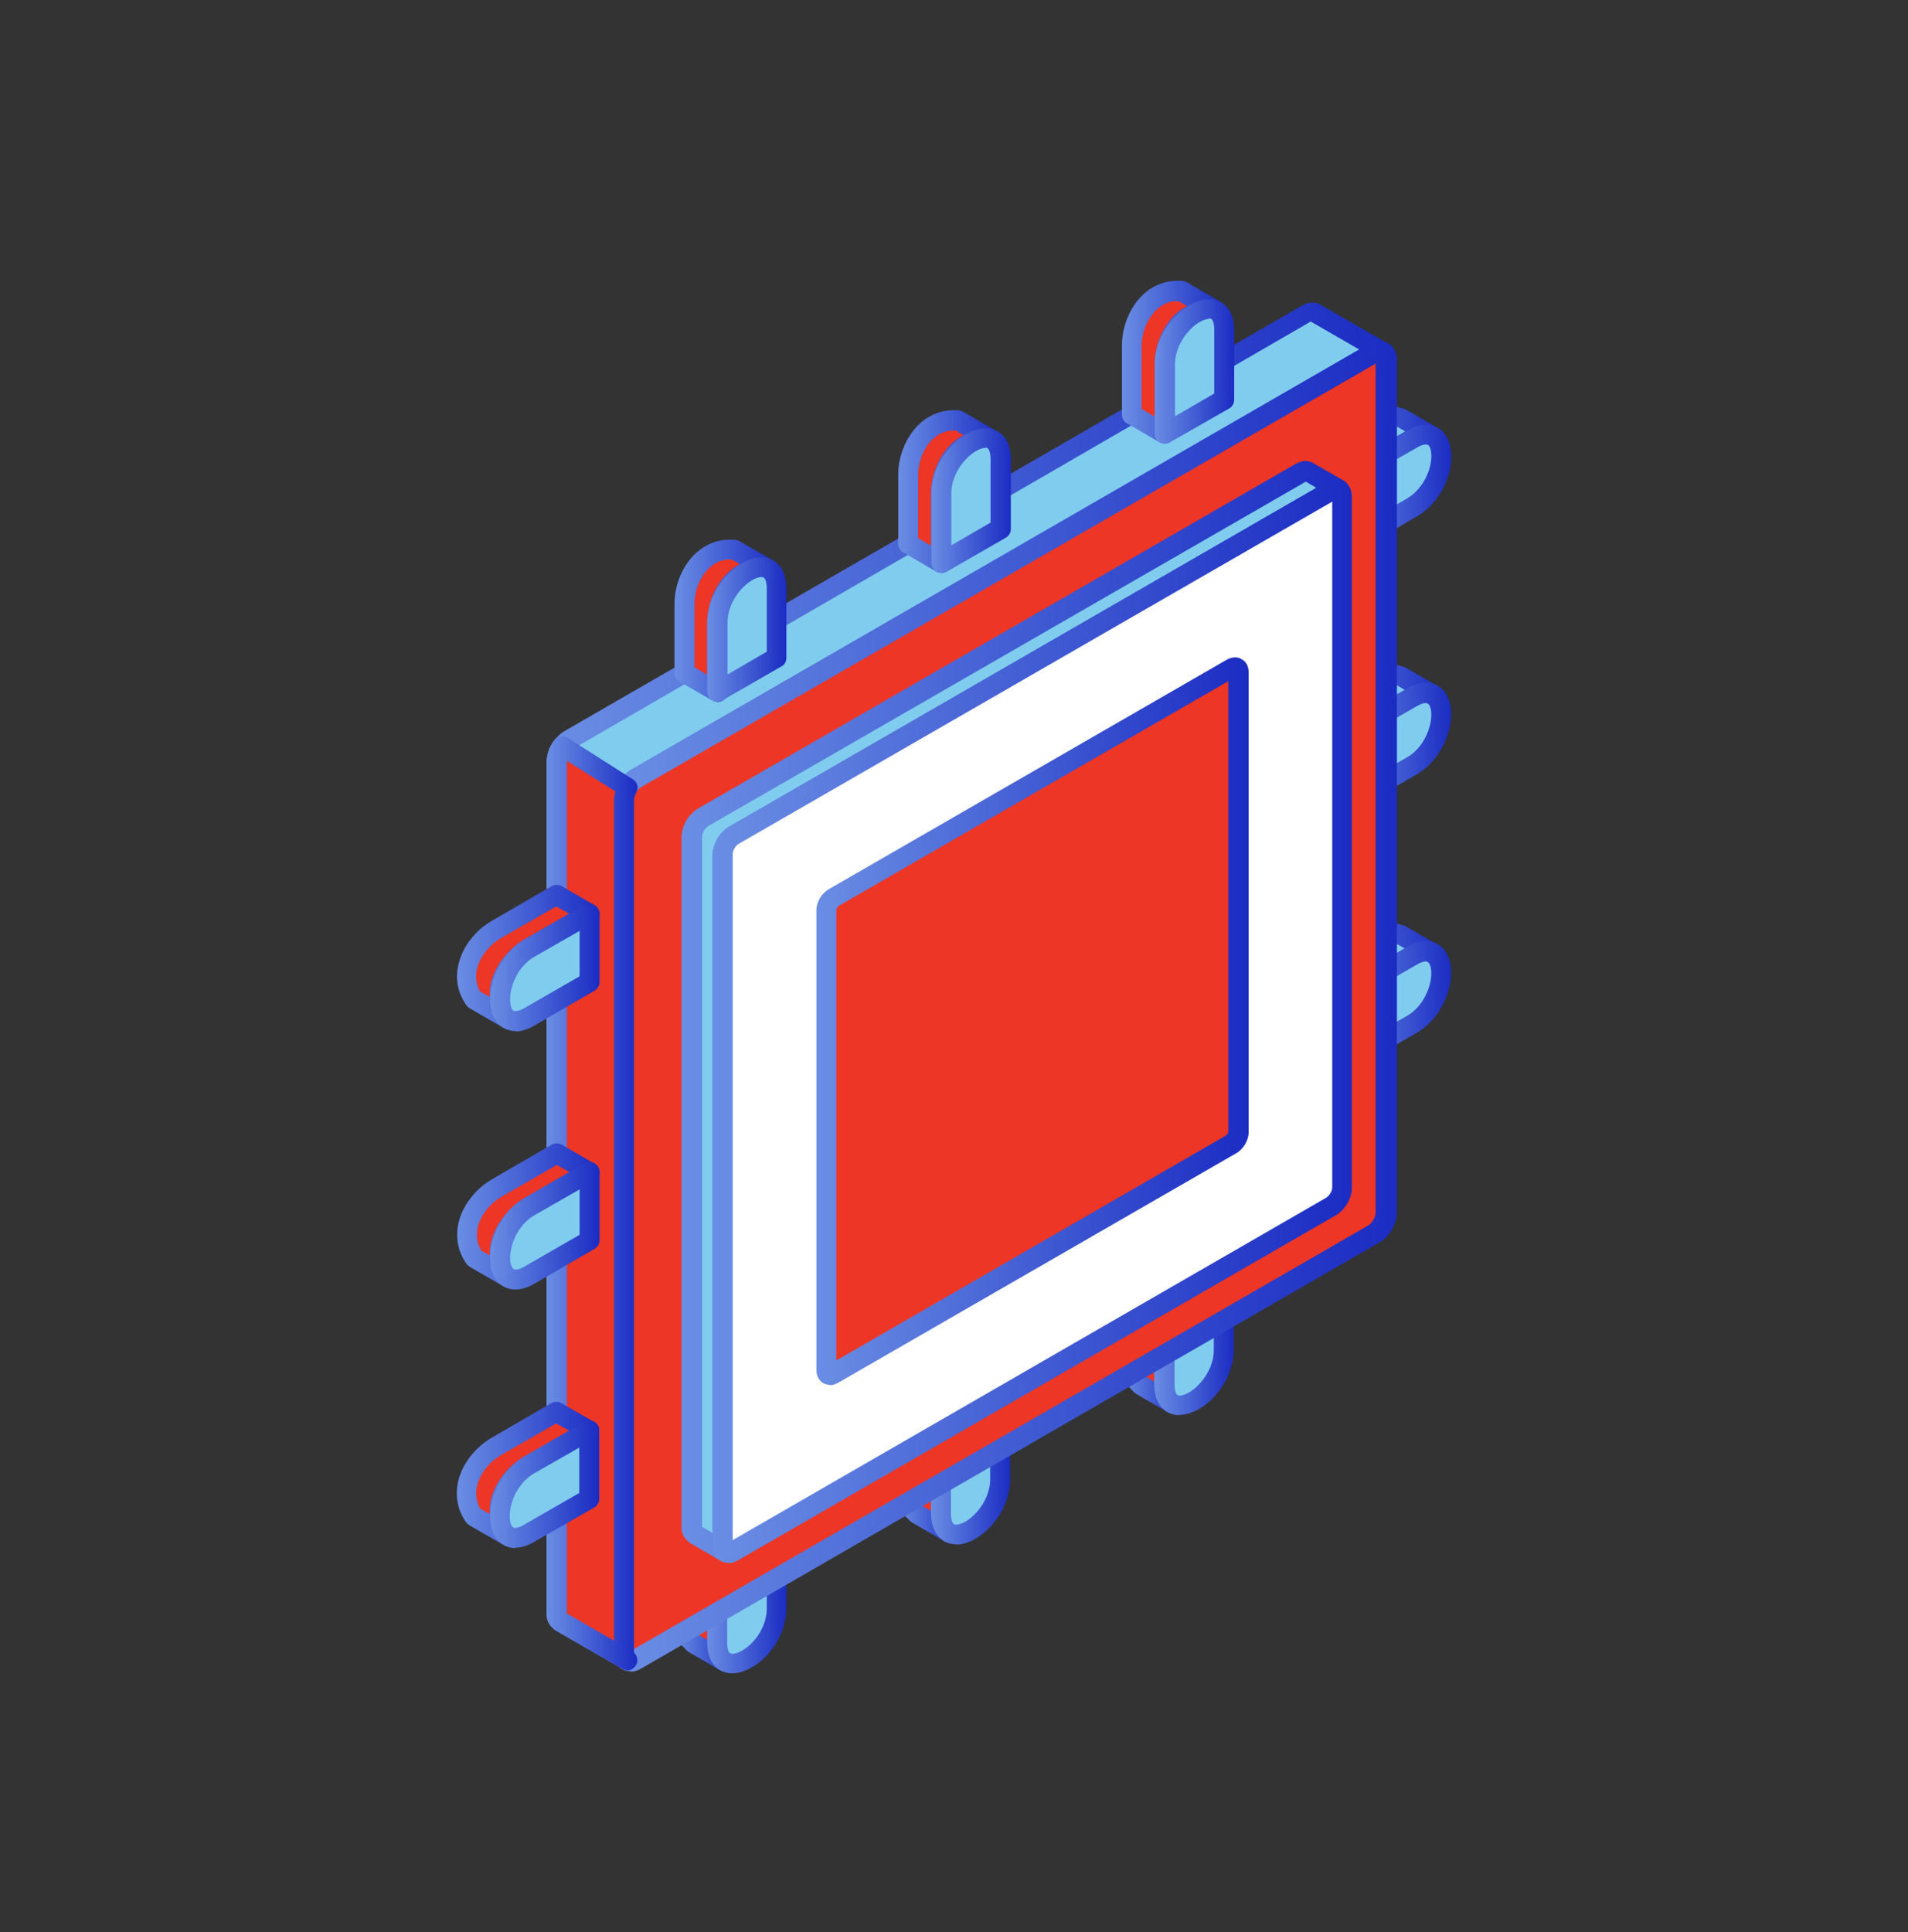 <?xml version="1.0" encoding="UTF-8"?>
<svg xmlns="http://www.w3.org/2000/svg" width="80" height="81" viewBox="0 0 80 81" fill="none">
  <rect x="0" y="0" width="80" height="81" fill="#333333" stroke="none"/>
  <g id="High Tech/Biotech Icon">
    <path id="Vector" fill-rule="evenodd" clip-rule="evenodd" d="M49.223 58.864L47.838 58.071L47.564 57.782L47.448 57.219V54.319L48.834 55.113V58.013L48.934 58.576L49.223 58.864Z" fill="#ED3625"></path>
    <path id="Vector_2" fill-rule="evenodd" clip-rule="evenodd" d="M48.094 57.739L48.411 57.926V55.358L47.863 55.055V57.234L47.935 57.58L48.094 57.739ZM49.219 59.283C49.219 59.283 49.075 59.268 49.003 59.225L47.632 58.431C47.632 58.431 47.574 58.388 47.545 58.359L47.271 58.071C47.271 58.071 47.17 57.941 47.156 57.854L47.055 57.291V54.304C47.055 54.16 47.127 54.016 47.257 53.944C47.387 53.871 47.545 53.871 47.675 53.944L49.046 54.737C49.176 54.809 49.263 54.954 49.263 55.098V57.998L49.335 58.345L49.522 58.547C49.666 58.691 49.681 58.936 49.551 59.095C49.465 59.196 49.349 59.254 49.219 59.254V59.283Z" fill="url(#paint0_linear_556_7554)"></path>
    <path id="Vector_3" fill-rule="evenodd" clip-rule="evenodd" d="M48.834 55.113L47.448 54.319L49.93 52.89L51.316 53.684L48.834 55.113Z" fill="#80CCEE"></path>
    <path id="Vector_4" fill-rule="evenodd" clip-rule="evenodd" d="M48.283 54.319L48.817 54.636L50.462 53.684L49.914 53.366L48.269 54.319H48.283ZM48.831 55.531C48.831 55.531 48.687 55.517 48.629 55.473L47.258 54.679C47.129 54.607 47.042 54.463 47.042 54.319C47.042 54.175 47.114 54.03 47.258 53.958L49.74 52.529C49.87 52.457 50.029 52.457 50.159 52.529L51.53 53.323C51.66 53.395 51.746 53.54 51.746 53.684C51.746 53.828 51.674 53.972 51.53 54.045L49.048 55.473C49.048 55.473 48.918 55.531 48.831 55.531Z" fill="url(#paint1_linear_556_7554)"></path>
    <path id="Vector_5" fill-rule="evenodd" clip-rule="evenodd" d="M39.842 64.276L38.457 63.483L38.183 63.194L38.067 62.631V59.731L39.453 60.524V63.439L39.554 63.988L39.842 64.276Z" fill="#ED3625"></path>
    <path id="Vector_6" fill-rule="evenodd" clip-rule="evenodd" d="M38.716 63.15L39.033 63.338V60.77L38.485 60.452V62.631L38.557 62.992L38.716 63.15ZM39.841 64.695C39.841 64.695 39.697 64.68 39.639 64.637L38.268 63.843C38.268 63.843 38.211 63.8 38.182 63.785L37.893 63.497C37.893 63.497 37.792 63.367 37.778 63.28L37.677 62.718V59.73C37.677 59.586 37.749 59.442 37.879 59.37C38.009 59.298 38.167 59.298 38.297 59.37L39.668 60.163C39.798 60.236 39.885 60.38 39.885 60.524V63.425L39.957 63.771L40.159 63.973C40.303 64.117 40.318 64.363 40.188 64.521C40.101 64.622 39.971 64.68 39.856 64.68L39.841 64.695Z" fill="url(#paint2_linear_556_7554)"></path>
    <path id="Vector_7" fill-rule="evenodd" clip-rule="evenodd" d="M39.453 60.524L38.067 59.73L40.564 58.301L41.935 59.095L39.453 60.524Z" fill="#80CCEE"></path>
    <path id="Vector_8" fill-rule="evenodd" clip-rule="evenodd" d="M38.902 59.73L39.436 60.047L41.081 59.095L40.547 58.792L38.902 59.744V59.73ZM39.45 60.942C39.45 60.942 39.306 60.928 39.248 60.884L37.878 60.091C37.748 60.019 37.661 59.874 37.661 59.73C37.661 59.586 37.733 59.441 37.878 59.369L40.359 57.941C40.489 57.868 40.648 57.868 40.778 57.941L42.149 58.734C42.279 58.806 42.351 58.951 42.351 59.095C42.351 59.239 42.279 59.384 42.149 59.456L39.667 60.884C39.667 60.884 39.537 60.942 39.45 60.942Z" fill="url(#paint3_linear_556_7554)"></path>
    <path id="Vector_9" fill-rule="evenodd" clip-rule="evenodd" d="M30.462 69.687L29.077 68.894L28.788 68.605L28.688 68.042V65.142L30.073 65.936V68.836L30.174 69.399L30.462 69.687Z" fill="#ED3625"></path>
    <path id="Vector_10" fill-rule="evenodd" clip-rule="evenodd" d="M29.336 68.562L29.653 68.749V66.181L29.105 65.863V68.042L29.177 68.403L29.336 68.562ZM30.461 70.106C30.461 70.106 30.317 70.091 30.245 70.048L28.874 69.254C28.874 69.254 28.816 69.211 28.788 69.182L28.513 68.908C28.513 68.908 28.412 68.778 28.398 68.692L28.297 68.129V65.142C28.297 64.997 28.369 64.853 28.499 64.781C28.629 64.709 28.788 64.709 28.917 64.781L30.288 65.575C30.418 65.647 30.505 65.791 30.505 65.935V68.85L30.577 69.211L30.764 69.398C30.909 69.543 30.923 69.788 30.793 69.947C30.707 70.048 30.591 70.12 30.461 70.12V70.106Z" fill="url(#paint4_linear_556_7554)"></path>
    <path id="Vector_11" fill-rule="evenodd" clip-rule="evenodd" d="M30.073 65.935L28.688 65.141L31.169 63.713L32.555 64.506L30.073 65.935Z" fill="#80CCEE"></path>
    <path id="Vector_12" fill-rule="evenodd" clip-rule="evenodd" d="M29.524 65.141L30.058 65.459L31.703 64.507L31.169 64.189L29.524 65.141ZM30.072 66.354C30 66.354 29.928 66.339 29.87 66.296L28.485 65.502C28.355 65.43 28.269 65.286 28.269 65.141C28.269 64.997 28.355 64.853 28.485 64.781L30.967 63.352C31.097 63.28 31.256 63.28 31.385 63.352L32.756 64.146C32.886 64.218 32.973 64.362 32.973 64.507C32.973 64.651 32.901 64.795 32.756 64.867L30.274 66.296C30.274 66.296 30.145 66.354 30.058 66.354H30.072Z" fill="url(#paint5_linear_556_7554)"></path>
    <path id="Vector_13" fill-rule="evenodd" clip-rule="evenodd" d="M32.555 64.507V67.422C32.555 69.312 30.059 70.755 30.073 68.85V65.936L32.555 64.507Z" fill="#80CCEE"></path>
    <path id="Vector_14" fill-rule="evenodd" clip-rule="evenodd" d="M30.49 66.18V68.85C30.49 69.124 30.548 69.268 30.62 69.311C30.692 69.355 30.88 69.326 31.111 69.196C31.63 68.907 32.15 68.2 32.15 67.421V65.242L30.505 66.195L30.49 66.18ZM30.707 70.148C30.519 70.148 30.346 70.105 30.187 70.019C29.942 69.874 29.653 69.557 29.653 68.835V65.92C29.653 65.776 29.726 65.632 29.87 65.56L32.352 64.131C32.482 64.059 32.64 64.059 32.77 64.131C32.9 64.203 32.972 64.347 32.972 64.492V67.407C32.972 68.547 32.222 69.513 31.515 69.903C31.241 70.062 30.952 70.148 30.707 70.148Z" fill="url(#paint6_linear_556_7554)"></path>
    <path id="Vector_15" fill-rule="evenodd" clip-rule="evenodd" d="M41.932 59.096V62.01C41.932 63.901 39.45 65.344 39.45 63.439V60.538L41.932 59.11V59.096Z" fill="#80CCEE"></path>
    <path id="Vector_16" fill-rule="evenodd" clip-rule="evenodd" d="M39.871 60.77V63.439C39.871 63.915 40.03 63.915 40.088 63.915C40.578 63.915 41.516 63.05 41.516 62.011V59.832L39.871 60.784V60.77ZM40.088 64.738C39.77 64.738 39.496 64.608 39.308 64.363C39.135 64.132 39.034 63.814 39.034 63.425V60.524C39.034 60.38 39.121 60.236 39.251 60.164L41.733 58.735C41.862 58.663 42.021 58.663 42.151 58.735C42.281 58.807 42.353 58.952 42.353 59.096V62.011C42.353 63.468 41.083 64.752 40.088 64.752V64.738Z" fill="url(#paint7_linear_556_7554)"></path>
    <path id="Vector_17" fill-rule="evenodd" clip-rule="evenodd" d="M51.313 53.684V56.585C51.313 58.475 48.831 59.918 48.831 58.013V55.113L51.313 53.684Z" fill="#80CCEE"></path>
    <path id="Vector_18" fill-rule="evenodd" clip-rule="evenodd" d="M49.247 55.358V58.027C49.247 58.504 49.406 58.504 49.463 58.504C49.94 58.504 50.892 57.638 50.892 56.599V54.42L49.247 55.372V55.358ZM49.463 59.326C48.944 59.326 48.395 58.98 48.395 58.013V55.098C48.395 54.954 48.482 54.809 48.612 54.737L51.094 53.309C51.224 53.237 51.383 53.237 51.512 53.309C51.642 53.381 51.729 53.525 51.729 53.669V56.57C51.729 58.027 50.459 59.312 49.463 59.312V59.326Z" fill="url(#paint8_linear_556_7554)"></path>
    <path id="Vector_19" fill-rule="evenodd" clip-rule="evenodd" d="M56.68 19.846L55.31 19.052L57.835 17.609L58.369 17.421L58.758 17.522L60.129 18.316L59.74 18.215L59.206 18.403L56.68 19.846Z" fill="#80CCEE"></path>
    <path id="Vector_20" fill-rule="evenodd" clip-rule="evenodd" d="M56.146 19.052L56.694 19.37L58.917 18.085L58.599 17.898L58.397 17.84L57.979 17.985L56.16 19.038L56.146 19.052ZM56.68 20.279C56.68 20.279 56.536 20.265 56.478 20.221L55.107 19.427C54.977 19.355 54.891 19.211 54.891 19.067C54.891 18.922 54.963 18.778 55.107 18.706L57.618 17.249L58.224 17.032C58.296 17.003 58.383 17.003 58.469 17.032L58.859 17.133C58.859 17.133 58.931 17.162 58.96 17.176L60.331 17.97C60.518 18.071 60.59 18.302 60.504 18.49C60.432 18.677 60.215 18.793 60.013 18.735L59.754 18.663L59.335 18.807L56.896 20.221C56.896 20.221 56.767 20.279 56.68 20.279Z" fill="url(#paint9_linear_556_7554)"></path>
    <path id="Vector_21" fill-rule="evenodd" clip-rule="evenodd" d="M56.68 22.718L55.31 21.924V19.052L56.68 19.846V22.718Z" fill="#80CCEE"></path>
    <path id="Vector_22" fill-rule="evenodd" clip-rule="evenodd" d="M55.728 21.693L56.276 22.01V20.105L55.728 19.802V21.707V21.693ZM56.68 23.15C56.68 23.15 56.536 23.136 56.478 23.092L55.107 22.299C54.977 22.227 54.891 22.082 54.891 21.938V19.067C54.891 18.922 54.977 18.778 55.107 18.706C55.237 18.634 55.396 18.634 55.526 18.706L56.896 19.499C57.026 19.572 57.113 19.716 57.113 19.86V22.732C57.113 22.876 57.041 23.02 56.896 23.092C56.839 23.136 56.767 23.15 56.68 23.15Z" fill="url(#paint10_linear_556_7554)"></path>
    <path id="Vector_23" fill-rule="evenodd" clip-rule="evenodd" d="M56.68 30.682L55.31 29.889L57.82 28.446L58.369 28.244L58.744 28.359L60.129 29.153L59.74 29.052L59.206 29.239L56.68 30.682Z" fill="#80CCEE"></path>
    <path id="Vector_24" fill-rule="evenodd" clip-rule="evenodd" d="M56.146 29.889L56.68 30.206L58.902 28.922L58.585 28.735L58.368 28.677L57.95 28.821L56.132 29.875L56.146 29.889ZM56.68 31.101C56.68 31.101 56.536 31.087 56.478 31.043L55.107 30.25C54.977 30.178 54.891 30.033 54.891 29.889C54.891 29.745 54.963 29.6 55.107 29.528L57.618 28.071L58.224 27.854C58.311 27.826 58.397 27.826 58.469 27.854L58.859 27.955C58.859 27.955 58.931 27.984 58.96 27.999L60.331 28.792C60.518 28.893 60.59 29.124 60.504 29.312C60.417 29.499 60.201 29.615 60.013 29.557L59.754 29.485L59.335 29.629L56.896 31.043C56.896 31.043 56.767 31.101 56.68 31.101Z" fill="url(#paint11_linear_556_7554)"></path>
    <path id="Vector_25" fill-rule="evenodd" clip-rule="evenodd" d="M56.68 33.554L55.31 32.761V29.889L56.68 30.683V33.554Z" fill="#80CCEE"></path>
    <path id="Vector_26" fill-rule="evenodd" clip-rule="evenodd" d="M55.728 32.515L56.276 32.818V30.913L55.728 30.596V32.501V32.515ZM56.68 33.973C56.68 33.973 56.536 33.944 56.464 33.915L55.093 33.121C54.963 33.049 54.891 32.905 54.891 32.761V29.889C54.891 29.745 54.963 29.6 55.107 29.528C55.237 29.456 55.396 29.456 55.526 29.528L56.896 30.322C57.026 30.394 57.113 30.538 57.113 30.683V33.554C57.113 33.699 57.026 33.843 56.896 33.915C56.839 33.944 56.767 33.973 56.68 33.973Z" fill="url(#paint12_linear_556_7554)"></path>
    <path id="Vector_27" fill-rule="evenodd" clip-rule="evenodd" d="M56.682 41.52L55.297 40.726L57.822 39.269L58.356 39.081L58.746 39.182L60.117 39.99L59.741 39.889L59.207 40.077L56.682 41.52Z" fill="#80CCEE"></path>
    <path id="Vector_28" fill-rule="evenodd" clip-rule="evenodd" d="M56.133 40.726L56.682 41.043L58.904 39.759L58.587 39.586L58.384 39.528L57.966 39.673L56.148 40.726H56.133ZM56.682 41.938C56.682 41.938 56.537 41.924 56.48 41.88L55.094 41.087C54.965 41.014 54.878 40.87 54.878 40.726C54.878 40.582 54.965 40.437 55.094 40.365L57.605 38.908L58.211 38.691C58.298 38.663 58.384 38.663 58.457 38.691L58.846 38.792C58.846 38.792 58.918 38.821 58.947 38.836L60.318 39.629C60.506 39.73 60.578 39.961 60.491 40.149C60.419 40.336 60.203 40.452 60.001 40.394L59.741 40.322L59.322 40.466L56.884 41.88C56.884 41.88 56.754 41.938 56.667 41.938H56.682Z" fill="url(#paint13_linear_556_7554)"></path>
    <path id="Vector_29" fill-rule="evenodd" clip-rule="evenodd" d="M56.682 44.392L55.297 43.598V40.726L56.682 41.52V44.392Z" fill="#80CCEE"></path>
    <path id="Vector_30" fill-rule="evenodd" clip-rule="evenodd" d="M55.729 43.352L56.263 43.655V41.751L55.729 41.433V43.338V43.352ZM56.682 44.81C56.609 44.81 56.537 44.781 56.465 44.752L55.094 43.959C54.965 43.886 54.878 43.742 54.878 43.598V40.726C54.878 40.582 54.965 40.438 55.094 40.365C55.224 40.293 55.383 40.293 55.513 40.365L56.884 41.159C57.014 41.231 57.1 41.376 57.1 41.52V44.391C57.1 44.536 57.014 44.68 56.884 44.752C56.812 44.781 56.739 44.81 56.667 44.81H56.682Z" fill="url(#paint14_linear_556_7554)"></path>
    <path id="Vector_31" fill-rule="evenodd" clip-rule="evenodd" d="M56.68 41.519L59.205 40.076C60.85 39.124 60.836 41.996 59.205 42.948L56.694 44.405V41.534L56.68 41.519Z" fill="#80CCEE"></path>
    <path id="Vector_32" fill-rule="evenodd" clip-rule="evenodd" d="M57.1 41.765V43.67L58.99 42.587C59.899 42.068 60.173 40.812 59.928 40.394C59.899 40.351 59.827 40.192 59.408 40.437L57.1 41.765ZM56.681 44.809C56.609 44.809 56.537 44.781 56.465 44.752C56.335 44.68 56.263 44.535 56.263 44.391V41.52C56.263 41.375 56.335 41.231 56.479 41.159L58.99 39.701C59.827 39.211 60.404 39.514 60.649 39.961C61.154 40.827 60.649 42.573 59.408 43.294L56.898 44.752C56.898 44.752 56.753 44.809 56.681 44.809Z" fill="url(#paint15_linear_556_7554)"></path>
    <path id="Vector_33" fill-rule="evenodd" clip-rule="evenodd" d="M56.68 30.683L59.191 29.225C60.836 28.273 60.836 31.145 59.191 32.097L56.68 33.554V30.683Z" fill="#80CCEE"></path>
    <path id="Vector_34" fill-rule="evenodd" clip-rule="evenodd" d="M57.1 30.928V32.833L58.99 31.751C59.899 31.231 60.173 29.976 59.928 29.557C59.899 29.514 59.812 29.37 59.408 29.601L57.1 30.928ZM56.681 33.973C56.681 33.973 56.537 33.944 56.465 33.915C56.335 33.843 56.263 33.699 56.263 33.554V30.683C56.263 30.524 56.335 30.394 56.479 30.322L58.99 28.865C59.827 28.374 60.39 28.677 60.649 29.124C61.154 29.99 60.649 31.736 59.408 32.458L56.898 33.915C56.898 33.915 56.768 33.973 56.681 33.973Z" fill="url(#paint16_linear_556_7554)"></path>
    <path id="Vector_35" fill-rule="evenodd" clip-rule="evenodd" d="M56.68 19.846L59.205 18.403C60.85 17.45 60.85 20.322 59.205 21.274L56.694 22.732V19.86L56.68 19.846Z" fill="#80CCEE"></path>
    <path id="Vector_36" fill-rule="evenodd" clip-rule="evenodd" d="M57.1 20.091V21.996L58.99 20.899C59.654 20.51 60.014 19.716 60.014 19.124C60.014 18.85 59.942 18.677 59.87 18.648C59.812 18.619 59.654 18.619 59.408 18.764L57.1 20.091ZM56.681 23.15C56.681 23.15 56.537 23.136 56.479 23.093C56.349 23.02 56.263 22.876 56.263 22.732V19.86C56.263 19.716 56.335 19.572 56.479 19.5L58.99 18.056C59.611 17.696 60.029 17.797 60.289 17.941C60.649 18.143 60.851 18.59 60.851 19.139C60.851 19.947 60.404 21.072 59.408 21.65L56.898 23.107C56.898 23.107 56.768 23.165 56.681 23.165V23.15Z" fill="url(#paint17_linear_556_7554)"></path>
    <path id="Vector_37" fill-rule="evenodd" clip-rule="evenodd" d="M57.98 14.752L55.166 13.122C55.007 13.064 54.949 13.093 54.805 13.15L23.838 31.015C23.708 31.101 23.651 31.159 23.549 31.274C23.405 31.491 23.347 31.621 23.333 31.881V67.638C23.333 67.797 23.333 67.869 23.463 67.97L26.291 69.601C26.161 69.5 26.161 69.427 26.147 69.269V33.511C26.176 33.295 26.205 33.208 26.306 33.006C26.421 32.833 26.493 32.746 26.666 32.631L57.633 14.767C57.778 14.694 57.835 14.68 57.994 14.738L57.98 14.752Z" fill="#80CCEE"></path>
    <path id="Vector_38" fill-rule="evenodd" clip-rule="evenodd" d="M54.952 13.482L24.057 31.375C24.057 31.375 23.97 31.447 23.884 31.548C23.797 31.692 23.768 31.75 23.754 31.923V67.638L25.731 68.778V33.511C25.76 33.193 25.817 33.049 25.933 32.818C26.106 32.558 26.193 32.443 26.424 32.284L56.986 14.65L54.937 13.467L54.952 13.482ZM26.294 70.019C26.294 70.019 26.149 70.004 26.092 69.961L23.263 68.33C22.946 68.07 22.931 67.854 22.917 67.681V31.894C22.96 31.505 23.047 31.317 23.22 31.058C23.364 30.884 23.451 30.798 23.61 30.682L54.605 12.803C54.851 12.688 55.024 12.63 55.312 12.746L58.198 14.405C58.386 14.506 58.458 14.752 58.371 14.939C58.285 15.141 58.054 15.228 57.852 15.156L57.996 14.766L57.823 15.156L26.885 33.02C26.784 33.092 26.755 33.121 26.669 33.265C26.611 33.381 26.597 33.41 26.582 33.568V69.297C26.741 69.441 26.77 69.687 26.64 69.86C26.553 69.975 26.424 70.047 26.294 70.047V70.019Z" fill="url(#paint18_linear_556_7554)"></path>
    <path id="Vector_39" fill-rule="evenodd" clip-rule="evenodd" d="M58.127 50.827V15.069C58.141 14.752 57.91 14.607 57.636 14.781L26.669 32.645C26.395 32.804 26.164 33.193 26.164 33.525V69.283C26.164 69.6 26.381 69.745 26.655 69.571L57.607 51.721C57.881 51.563 58.112 51.173 58.112 50.841L58.127 50.827Z" fill="#ED3625"></path>
    <path id="Vector_40" fill-rule="evenodd" clip-rule="evenodd" d="M57.706 15.228L26.869 33.006C26.725 33.093 26.566 33.352 26.566 33.526V69.139L57.389 51.361C57.533 51.274 57.678 51.015 57.678 50.842V15.228H57.706ZM26.422 70.062C26.307 70.062 26.191 70.033 26.09 69.976C25.859 69.846 25.73 69.586 25.73 69.283V33.526C25.73 33.049 26.047 32.515 26.465 32.285L57.432 14.42C57.692 14.261 57.981 14.247 58.211 14.391C58.442 14.521 58.572 14.781 58.572 15.084V50.842C58.558 51.318 58.255 51.852 57.836 52.083L26.884 69.947C26.74 70.033 26.595 70.077 26.451 70.077L26.422 70.062Z" fill="url(#paint19_linear_556_7554)"></path>
    <path id="Vector_41" fill-rule="evenodd" clip-rule="evenodd" d="M30.087 29.009L28.716 28.215V25.315C28.716 24.204 29.495 22.92 30.808 23.035L32.193 23.829C30.88 23.713 30.087 24.983 30.087 26.109V29.009Z" fill="#ED3625"></path>
    <path id="Vector_42" fill-rule="evenodd" clip-rule="evenodd" d="M29.118 27.97L29.652 28.287V26.108C29.652 25.3 29.998 24.478 30.561 23.973C30.706 23.843 30.85 23.727 31.023 23.655L30.677 23.453C30.302 23.439 30.013 23.554 29.753 23.799C29.363 24.146 29.118 24.752 29.118 25.329V27.998V27.97ZM30.085 29.427C30.085 29.427 29.941 29.413 29.869 29.369L28.498 28.576C28.368 28.504 28.281 28.359 28.281 28.215V25.315C28.281 24.506 28.628 23.684 29.19 23.179C29.652 22.76 30.215 22.573 30.835 22.631C30.893 22.631 30.951 22.659 31.009 22.688L32.394 23.482C32.567 23.583 32.639 23.785 32.581 23.973C32.524 24.16 32.35 24.276 32.148 24.261C31.759 24.218 31.427 24.333 31.138 24.593C30.749 24.939 30.503 25.545 30.503 26.123V29.023C30.503 29.167 30.417 29.312 30.287 29.384C30.229 29.413 30.143 29.442 30.071 29.442L30.085 29.427Z" fill="url(#paint20_linear_556_7554)"></path>
    <path id="Vector_43" fill-rule="evenodd" clip-rule="evenodd" d="M30.086 29.009V26.108C30.086 24.218 32.568 22.775 32.568 24.68V27.58L30.086 29.009Z" fill="#80CCEE"></path>
    <path id="Vector_44" fill-rule="evenodd" clip-rule="evenodd" d="M31.933 24.189C31.443 24.189 30.505 25.055 30.505 26.094V28.273L32.15 27.32V24.665C32.15 24.189 31.977 24.189 31.933 24.189ZM30.086 29.427C30.086 29.427 29.942 29.413 29.87 29.37C29.74 29.297 29.653 29.153 29.653 29.009V26.108C29.653 24.651 30.923 23.367 31.919 23.367C32.424 23.367 32.972 23.713 32.972 24.68V27.58C32.972 27.725 32.9 27.869 32.756 27.941L30.274 29.37C30.274 29.37 30.13 29.427 30.057 29.427H30.086Z" fill="url(#paint21_linear_556_7554)"></path>
    <path id="Vector_45" fill-rule="evenodd" clip-rule="evenodd" d="M56.146 20.524L54.847 19.774C54.717 19.73 54.66 19.745 54.53 19.803L29.45 34.276C29.176 34.464 29.032 34.723 29.003 35.055V64.031C29.003 64.175 29.003 64.233 29.118 64.319L30.417 65.07C30.302 64.983 30.302 64.925 30.287 64.781V35.82C30.331 35.488 30.475 35.228 30.749 35.041L55.828 20.567C55.958 20.51 56.016 20.481 56.146 20.538V20.524Z" fill="#80CCEE"></path>
    <path id="Vector_46" fill-rule="evenodd" clip-rule="evenodd" d="M29.425 64.002L29.886 64.261V35.806C29.93 35.315 30.146 34.94 30.521 34.68L55.197 20.452L54.749 20.192L29.684 34.637C29.54 34.738 29.453 34.882 29.439 35.084V63.987L29.425 64.002ZM30.449 65.488C30.377 65.488 30.29 65.474 30.218 65.43L28.92 64.68C28.616 64.435 28.588 64.233 28.573 64.059V35.055C28.616 34.565 28.833 34.204 29.208 33.93L54.331 19.442C54.547 19.341 54.72 19.269 55.009 19.384L56.365 20.163C56.553 20.279 56.625 20.51 56.539 20.697C56.452 20.899 56.221 20.986 56.005 20.914L56.149 20.524L55.99 20.914L30.954 35.387C30.81 35.488 30.723 35.632 30.709 35.834V64.766C30.868 64.911 30.896 65.127 30.767 65.315C30.694 65.43 30.565 65.488 30.435 65.488H30.449Z" fill="url(#paint22_linear_556_7554)"></path>
    <path id="Vector_47" fill-rule="evenodd" clip-rule="evenodd" d="M55.828 20.567L30.749 35.04C30.504 35.185 30.302 35.531 30.302 35.819V64.781C30.302 65.069 30.489 65.185 30.735 65.04L55.814 50.567C56.059 50.423 56.261 50.076 56.261 49.788V20.812C56.261 20.524 56.074 20.408 55.828 20.553V20.567Z" fill="white"></path>
    <path id="Vector_48" fill-rule="evenodd" clip-rule="evenodd" d="M55.859 21.029L30.952 35.387C30.837 35.459 30.721 35.661 30.721 35.805V64.564L55.613 50.206C55.729 50.134 55.859 49.932 55.859 49.788V21.029ZM30.534 65.517C30.419 65.517 30.303 65.488 30.216 65.43C30 65.3 29.87 65.069 29.87 64.781V35.82C29.884 35.387 30.173 34.896 30.534 34.68L55.613 20.206C55.859 20.062 56.133 20.048 56.349 20.178C56.566 20.308 56.681 20.538 56.681 20.827V49.803C56.681 50.235 56.392 50.726 56.017 50.942L30.938 65.416C30.808 65.488 30.664 65.531 30.534 65.531V65.517Z" fill="url(#paint23_linear_556_7554)"></path>
    <path id="Vector_49" fill-rule="evenodd" clip-rule="evenodd" d="M51.631 27.999L34.936 37.624C34.777 37.725 34.633 37.956 34.633 38.143V57.422C34.633 57.609 34.763 57.681 34.921 57.595L51.617 47.97C51.776 47.869 51.92 47.653 51.92 47.451V28.172C51.92 27.985 51.79 27.912 51.631 27.999Z" fill="#ED3625"></path>
    <path id="Vector_50" fill-rule="evenodd" clip-rule="evenodd" d="M51.517 28.547L35.153 37.984C35.153 37.984 35.066 38.1 35.066 38.143V57.032L51.416 47.594C51.444 47.58 51.502 47.479 51.502 47.436V28.532L51.517 28.547ZM34.807 58.056C34.706 58.056 34.605 58.027 34.518 57.984C34.331 57.869 34.23 57.667 34.23 57.436V38.157C34.23 37.811 34.446 37.45 34.749 37.277L51.444 27.652C51.661 27.537 51.892 27.522 52.065 27.638C52.253 27.739 52.354 27.941 52.354 28.186V47.465C52.354 47.797 52.137 48.172 51.834 48.345L35.139 57.97C35.023 58.027 34.908 58.071 34.792 58.071L34.807 58.056Z" fill="url(#paint24_linear_556_7554)"></path>
    <path id="Vector_51" fill-rule="evenodd" clip-rule="evenodd" d="M23.563 31.275C23.419 31.491 23.361 31.621 23.347 31.881V67.638C23.347 67.797 23.347 67.869 23.477 67.97L26.305 69.601C26.175 69.5 26.175 69.428 26.16 69.269V33.511C26.189 33.295 26.218 33.208 26.319 33.006L23.578 31.26L23.563 31.275Z" fill="#ED3625"></path>
    <path id="Vector_52" fill-rule="evenodd" clip-rule="evenodd" d="M23.768 31.895C23.768 31.895 23.768 31.909 23.768 31.924V67.638L25.745 68.778V33.511C25.76 33.381 25.774 33.266 25.803 33.179L23.768 31.895ZM26.294 70.019C26.294 70.019 26.149 70.004 26.092 69.961L23.263 68.33C22.946 68.071 22.931 67.854 22.917 67.681V31.895C22.96 31.505 23.047 31.317 23.22 31.058C23.35 30.87 23.595 30.812 23.797 30.928L26.539 32.674C26.727 32.789 26.784 33.02 26.683 33.208C26.611 33.367 26.597 33.395 26.582 33.554V69.283C26.741 69.427 26.77 69.672 26.64 69.846C26.553 69.961 26.424 70.033 26.294 70.033V70.019Z" fill="url(#paint25_linear_556_7554)"></path>
    <path id="Vector_53" fill-rule="evenodd" clip-rule="evenodd" d="M21.27 64.377L19.899 63.583C19.134 62.501 19.855 61.188 20.822 60.625L23.333 59.167L24.704 59.961L22.193 61.419C21.212 61.981 20.505 63.294 21.27 64.377Z" fill="#ED3625"></path>
    <path id="Vector_54" fill-rule="evenodd" clip-rule="evenodd" d="M20.186 63.266L20.532 63.468C20.532 63.28 20.532 63.093 20.576 62.905C20.735 62.169 21.283 61.462 21.975 61.058L23.866 59.976L23.317 59.673L21.009 61C20.504 61.289 20.114 61.794 19.998 62.313C19.926 62.66 19.984 62.992 20.157 63.295L20.186 63.266ZM21.268 64.796C21.268 64.796 21.124 64.781 21.066 64.738L19.681 63.944C19.681 63.944 19.58 63.872 19.551 63.829C19.191 63.324 19.075 62.732 19.205 62.126C19.364 61.39 19.912 60.683 20.605 60.279L23.115 58.821C23.245 58.749 23.404 58.749 23.534 58.821L24.919 59.615C25.049 59.687 25.121 59.832 25.121 59.976C25.121 60.12 25.049 60.264 24.919 60.337L22.408 61.794C21.903 62.083 21.514 62.602 21.398 63.107C21.312 63.482 21.398 63.843 21.615 64.146C21.73 64.305 21.716 64.521 21.586 64.666C21.499 64.752 21.398 64.796 21.283 64.796H21.268Z" fill="url(#paint26_linear_556_7554)"></path>
    <path id="Vector_55" fill-rule="evenodd" clip-rule="evenodd" d="M21.27 53.54L19.899 52.746C19.134 51.664 19.855 50.35 20.822 49.788L23.333 48.33L24.704 49.124L22.193 50.581C21.212 51.144 20.505 52.457 21.27 53.54Z" fill="#ED3625"></path>
    <path id="Vector_56" fill-rule="evenodd" clip-rule="evenodd" d="M20.187 52.429L20.534 52.631C20.534 52.443 20.534 52.27 20.591 52.082C20.75 51.346 21.298 50.639 21.991 50.221L23.881 49.139L23.348 48.836L21.039 50.163C20.534 50.452 20.144 50.957 20.029 51.462C19.956 51.808 20 52.14 20.187 52.429ZM21.27 53.958C21.27 53.958 21.125 53.944 21.068 53.901L19.697 53.107C19.697 53.107 19.596 53.035 19.567 52.992C19.206 52.486 19.091 51.895 19.221 51.289C19.379 50.553 19.928 49.846 20.62 49.442L23.131 47.984C23.261 47.912 23.42 47.912 23.549 47.984L24.92 48.778C25.05 48.85 25.137 48.994 25.137 49.139C25.137 49.283 25.05 49.427 24.92 49.499L22.41 50.942C21.904 51.231 21.515 51.736 21.399 52.256C21.313 52.631 21.399 52.992 21.616 53.294C21.731 53.453 21.717 53.67 21.587 53.814C21.5 53.901 21.385 53.944 21.284 53.944L21.27 53.958Z" fill="url(#paint27_linear_556_7554)"></path>
    <path id="Vector_57" fill-rule="evenodd" clip-rule="evenodd" d="M21.27 42.703L19.899 41.909C19.134 40.827 19.855 39.514 20.822 38.951L23.333 37.494L24.704 38.287L22.193 39.745C21.212 40.307 20.505 41.621 21.27 42.703Z" fill="#ED3625"></path>
    <path id="Vector_58" fill-rule="evenodd" clip-rule="evenodd" d="M20.186 41.592L20.532 41.794C20.532 41.606 20.532 41.419 20.575 41.246C20.734 40.51 21.282 39.803 21.975 39.384L23.865 38.302L23.317 37.999L21.008 39.327C20.503 39.615 20.114 40.135 19.998 40.625C19.926 40.972 19.969 41.303 20.157 41.606L20.186 41.592ZM21.268 43.122C21.268 43.122 21.124 43.107 21.066 43.064L19.695 42.27C19.695 42.27 19.594 42.198 19.565 42.155C19.204 41.65 19.075 41.058 19.219 40.452C19.378 39.716 19.912 39.009 20.619 38.605L23.129 37.148C23.259 37.075 23.418 37.075 23.548 37.148L24.919 37.941C25.049 38.013 25.135 38.158 25.135 38.302C25.135 38.446 25.063 38.591 24.919 38.663L22.408 40.12C21.903 40.409 21.513 40.928 21.398 41.433C21.311 41.809 21.398 42.169 21.614 42.472C21.73 42.631 21.715 42.847 21.585 42.992C21.499 43.078 21.383 43.122 21.282 43.122H21.268Z" fill="url(#paint28_linear_556_7554)"></path>
    <path id="Vector_59" fill-rule="evenodd" clip-rule="evenodd" d="M24.718 41.174L22.207 42.631C20.562 43.583 20.562 40.712 22.207 39.759L24.718 38.302V41.174Z" fill="#80CCEE"></path>
    <path id="Vector_60" fill-rule="evenodd" clip-rule="evenodd" d="M24.302 39.023L22.411 40.106C21.733 40.495 21.387 41.303 21.387 41.895C21.387 42.169 21.459 42.328 21.531 42.371C21.589 42.4 21.747 42.4 21.993 42.256L24.302 40.928V39.023ZM21.618 43.222C21.401 43.222 21.242 43.165 21.113 43.093C20.752 42.891 20.55 42.443 20.55 41.895C20.55 41.087 21.012 39.961 21.993 39.384L24.504 37.941C24.634 37.869 24.792 37.869 24.922 37.941C25.052 38.013 25.139 38.157 25.139 38.302V41.173C25.139 41.318 25.052 41.462 24.922 41.534L22.411 42.992C22.094 43.179 21.834 43.237 21.618 43.237V43.222Z" fill="url(#paint29_linear_556_7554)"></path>
    <path id="Vector_61" fill-rule="evenodd" clip-rule="evenodd" d="M24.718 51.996L22.207 53.453C20.562 54.406 20.562 51.534 22.207 50.582L24.718 49.124V51.996Z" fill="#80CCEE"></path>
    <path id="Vector_62" fill-rule="evenodd" clip-rule="evenodd" d="M24.302 49.86L22.412 50.943C21.502 51.462 21.228 52.717 21.474 53.136C21.502 53.179 21.589 53.324 21.993 53.093L24.302 51.765V49.86ZM21.603 54.059C21.199 54.059 20.896 53.828 20.738 53.554C20.233 52.688 20.738 50.943 21.993 50.221L24.504 48.764C24.634 48.691 24.792 48.691 24.922 48.764C25.052 48.836 25.139 48.98 25.139 49.124V51.996C25.139 52.14 25.052 52.285 24.922 52.357L22.412 53.814C22.108 53.987 21.834 54.059 21.618 54.059H21.603Z" fill="url(#paint30_linear_556_7554)"></path>
    <path id="Vector_63" fill-rule="evenodd" clip-rule="evenodd" d="M24.706 62.832L22.195 64.29C20.55 65.242 20.55 62.37 22.195 61.418L24.706 59.961V62.832Z" fill="#80CCEE"></path>
    <path id="Vector_64" fill-rule="evenodd" clip-rule="evenodd" d="M24.287 60.683L22.397 61.765C21.719 62.155 21.372 62.963 21.372 63.555C21.372 63.829 21.445 63.987 21.517 64.031C21.574 64.074 21.733 64.06 21.978 63.915L24.287 62.588V60.683ZM21.603 64.897C21.401 64.897 21.228 64.839 21.113 64.767C20.752 64.565 20.55 64.117 20.55 63.569C20.55 62.761 20.997 61.635 21.993 61.058L24.504 59.601C24.634 59.529 24.792 59.529 24.922 59.601C25.052 59.673 25.124 59.817 25.124 59.962V62.833C25.124 62.977 25.052 63.122 24.922 63.194L22.397 64.637C22.079 64.824 21.82 64.882 21.603 64.882V64.897Z" fill="url(#paint31_linear_556_7554)"></path>
    <path id="Vector_65" fill-rule="evenodd" clip-rule="evenodd" d="M48.847 18.186L47.477 17.393V14.478C47.477 13.367 48.256 12.068 49.583 12.198L50.954 12.992C49.641 12.862 48.847 14.146 48.847 15.272V18.172V18.186Z" fill="#ED3625"></path>
    <path id="Vector_66" fill-rule="evenodd" clip-rule="evenodd" d="M47.879 17.147L48.413 17.465V15.286C48.413 14.463 48.759 13.655 49.307 13.15C49.452 13.02 49.596 12.919 49.769 12.833L49.423 12.631C49.062 12.602 48.774 12.732 48.499 12.977C48.124 13.323 47.864 13.929 47.864 14.507V17.176L47.879 17.147ZM48.846 18.605C48.774 18.605 48.701 18.59 48.629 18.547L47.258 17.753C47.129 17.681 47.042 17.537 47.042 17.392V14.478C47.042 13.67 47.388 12.847 47.951 12.328C48.413 11.909 48.99 11.722 49.596 11.779C49.654 11.779 49.712 11.808 49.769 11.837L51.14 12.631C51.313 12.732 51.4 12.934 51.328 13.121C51.27 13.309 51.097 13.424 50.895 13.41C50.505 13.381 50.173 13.482 49.885 13.742C49.495 14.088 49.25 14.694 49.25 15.271V18.172C49.25 18.316 49.163 18.46 49.033 18.532C48.976 18.576 48.903 18.59 48.831 18.59L48.846 18.605Z" fill="url(#paint32_linear_556_7554)"></path>
    <path id="Vector_67" fill-rule="evenodd" clip-rule="evenodd" d="M48.844 18.186V15.286C48.844 13.381 51.326 11.953 51.326 13.857V16.758L48.844 18.186Z" fill="#80CCEE"></path>
    <path id="Vector_68" fill-rule="evenodd" clip-rule="evenodd" d="M50.694 13.367C50.607 13.367 50.463 13.41 50.304 13.497C49.799 13.785 49.265 14.507 49.265 15.271V17.451L50.91 16.498V13.829C50.91 13.554 50.853 13.41 50.781 13.367C50.766 13.367 50.723 13.338 50.694 13.338V13.367ZM48.847 18.605C48.775 18.605 48.703 18.59 48.63 18.547C48.501 18.475 48.414 18.331 48.414 18.186V15.286C48.414 14.146 49.179 13.179 49.871 12.79C50.348 12.515 50.838 12.472 51.199 12.674C51.444 12.818 51.747 13.136 51.747 13.857V16.758C51.747 16.902 51.675 17.046 51.545 17.119L49.049 18.547C49.049 18.547 48.919 18.605 48.847 18.605Z" fill="url(#paint33_linear_556_7554)"></path>
    <path id="Vector_69" fill-rule="evenodd" clip-rule="evenodd" d="M39.468 23.598L38.097 22.804V19.904C38.097 18.793 38.876 17.508 40.189 17.624L41.56 18.417C40.247 18.288 39.468 19.572 39.468 20.697V23.598Z" fill="#ED3625"></path>
    <path id="Vector_70" fill-rule="evenodd" clip-rule="evenodd" d="M38.498 22.559L39.032 22.876V20.697C39.032 19.889 39.378 19.067 39.941 18.562C40.085 18.432 40.23 18.331 40.403 18.244L40.056 18.042C39.696 18.042 39.393 18.143 39.133 18.389C38.743 18.735 38.498 19.341 38.498 19.918V22.573V22.559ZM39.465 24.016C39.465 24.016 39.321 24.002 39.248 23.959L37.878 23.165C37.748 23.093 37.661 22.948 37.661 22.804V19.904C37.661 19.096 38.007 18.273 38.57 17.754C39.032 17.335 39.609 17.148 40.215 17.205C40.273 17.205 40.331 17.234 40.388 17.263L41.759 18.057C41.932 18.158 42.005 18.36 41.947 18.547C41.889 18.735 41.73 18.85 41.514 18.836C41.139 18.807 40.792 18.908 40.504 19.168C40.129 19.514 39.869 20.12 39.869 20.697V23.598C39.869 23.756 39.797 23.886 39.653 23.959C39.595 24.002 39.523 24.016 39.436 24.016H39.465Z" fill="url(#paint34_linear_556_7554)"></path>
    <path id="Vector_71" fill-rule="evenodd" clip-rule="evenodd" d="M39.466 23.598V20.697C39.466 18.807 41.948 17.364 41.948 19.269V22.184L39.466 23.612V23.598Z" fill="#80CCEE"></path>
    <path id="Vector_72" fill-rule="evenodd" clip-rule="evenodd" d="M41.315 18.778C40.825 18.778 39.887 19.644 39.887 20.683V22.861L41.532 21.909V19.24C41.532 18.763 41.359 18.763 41.315 18.763V18.778ZM39.468 24.016C39.468 24.016 39.324 24.002 39.252 23.958C39.122 23.886 39.05 23.742 39.05 23.598V20.697C39.05 19.24 40.32 17.955 41.315 17.955C41.835 17.955 42.383 18.302 42.383 19.268V22.183C42.383 22.328 42.297 22.472 42.167 22.544L39.685 23.973C39.685 23.973 39.555 24.03 39.468 24.03V24.016Z" fill="url(#paint35_linear_556_7554)"></path>
  </g>
  <defs>
    <linearGradient id="paint0_linear_556_7554" x1="49.64" y1="56.586" x2="47.055" y2="56.586" gradientUnits="userSpaceOnUse">
      <stop stop-color="#1B2CC3"></stop>
      <stop offset="1" stop-color="#6A8EE4"></stop>
    </linearGradient>
    <linearGradient id="paint1_linear_556_7554" x1="51.746" y1="54.003" x2="47.042" y2="54.003" gradientUnits="userSpaceOnUse">
      <stop stop-color="#1B2CC3"></stop>
      <stop offset="1" stop-color="#6A8EE4"></stop>
    </linearGradient>
    <linearGradient id="paint2_linear_556_7554" x1="40.277" y1="62.005" x2="37.677" y2="62.005" gradientUnits="userSpaceOnUse">
      <stop stop-color="#1B2CC3"></stop>
      <stop offset="1" stop-color="#6A8EE4"></stop>
    </linearGradient>
    <linearGradient id="paint3_linear_556_7554" x1="42.351" y1="59.414" x2="37.661" y2="59.414" gradientUnits="userSpaceOnUse">
      <stop stop-color="#1B2CC3"></stop>
      <stop offset="1" stop-color="#6A8EE4"></stop>
    </linearGradient>
    <linearGradient id="paint4_linear_556_7554" x1="30.882" y1="67.423" x2="28.297" y2="67.423" gradientUnits="userSpaceOnUse">
      <stop stop-color="#1B2CC3"></stop>
      <stop offset="1" stop-color="#6A8EE4"></stop>
    </linearGradient>
    <linearGradient id="paint5_linear_556_7554" x1="32.973" y1="64.826" x2="28.269" y2="64.826" gradientUnits="userSpaceOnUse">
      <stop stop-color="#1B2CC3"></stop>
      <stop offset="1" stop-color="#6A8EE4"></stop>
    </linearGradient>
    <linearGradient id="paint6_linear_556_7554" x1="32.972" y1="67.113" x2="29.653" y2="67.113" gradientUnits="userSpaceOnUse">
      <stop stop-color="#1B2CC3"></stop>
      <stop offset="1" stop-color="#6A8EE4"></stop>
    </linearGradient>
    <linearGradient id="paint7_linear_556_7554" x1="42.353" y1="61.717" x2="39.034" y2="61.717" gradientUnits="userSpaceOnUse">
      <stop stop-color="#1B2CC3"></stop>
      <stop offset="1" stop-color="#6A8EE4"></stop>
    </linearGradient>
    <linearGradient id="paint8_linear_556_7554" x1="51.729" y1="56.29" x2="48.395" y2="56.29" gradientUnits="userSpaceOnUse">
      <stop stop-color="#1B2CC3"></stop>
      <stop offset="1" stop-color="#6A8EE4"></stop>
    </linearGradient>
    <linearGradient id="paint9_linear_556_7554" x1="60.54" y1="18.645" x2="54.891" y2="18.645" gradientUnits="userSpaceOnUse">
      <stop stop-color="#1B2CC3"></stop>
      <stop offset="1" stop-color="#6A8EE4"></stop>
    </linearGradient>
    <linearGradient id="paint10_linear_556_7554" x1="57.113" y1="20.901" x2="54.891" y2="20.901" gradientUnits="userSpaceOnUse">
      <stop stop-color="#1B2CC3"></stop>
      <stop offset="1" stop-color="#6A8EE4"></stop>
    </linearGradient>
    <linearGradient id="paint11_linear_556_7554" x1="60.54" y1="29.467" x2="54.891" y2="29.467" gradientUnits="userSpaceOnUse">
      <stop stop-color="#1B2CC3"></stop>
      <stop offset="1" stop-color="#6A8EE4"></stop>
    </linearGradient>
    <linearGradient id="paint12_linear_556_7554" x1="57.113" y1="31.723" x2="54.891" y2="31.723" gradientUnits="userSpaceOnUse">
      <stop stop-color="#1B2CC3"></stop>
      <stop offset="1" stop-color="#6A8EE4"></stop>
    </linearGradient>
    <linearGradient id="paint13_linear_556_7554" x1="60.528" y1="40.304" x2="54.878" y2="40.304" gradientUnits="userSpaceOnUse">
      <stop stop-color="#1B2CC3"></stop>
      <stop offset="1" stop-color="#6A8EE4"></stop>
    </linearGradient>
    <linearGradient id="paint14_linear_556_7554" x1="57.1" y1="42.561" x2="54.878" y2="42.561" gradientUnits="userSpaceOnUse">
      <stop stop-color="#1B2CC3"></stop>
      <stop offset="1" stop-color="#6A8EE4"></stop>
    </linearGradient>
    <linearGradient id="paint15_linear_556_7554" x1="60.843" y1="42.13" x2="56.263" y2="42.13" gradientUnits="userSpaceOnUse">
      <stop stop-color="#1B2CC3"></stop>
      <stop offset="1" stop-color="#6A8EE4"></stop>
    </linearGradient>
    <linearGradient id="paint16_linear_556_7554" x1="60.843" y1="31.293" x2="56.263" y2="31.293" gradientUnits="userSpaceOnUse">
      <stop stop-color="#1B2CC3"></stop>
      <stop offset="1" stop-color="#6A8EE4"></stop>
    </linearGradient>
    <linearGradient id="paint17_linear_556_7554" x1="60.851" y1="20.487" x2="56.263" y2="20.487" gradientUnits="userSpaceOnUse">
      <stop stop-color="#1B2CC3"></stop>
      <stop offset="1" stop-color="#6A8EE4"></stop>
    </linearGradient>
    <linearGradient id="paint18_linear_556_7554" x1="58.408" y1="41.365" x2="22.917" y2="41.365" gradientUnits="userSpaceOnUse">
      <stop stop-color="#1B2CC3"></stop>
      <stop offset="1" stop-color="#6A8EE4"></stop>
    </linearGradient>
    <linearGradient id="paint19_linear_556_7554" x1="58.572" y1="42.184" x2="25.73" y2="42.184" gradientUnits="userSpaceOnUse">
      <stop stop-color="#1B2CC3"></stop>
      <stop offset="1" stop-color="#6A8EE4"></stop>
    </linearGradient>
    <linearGradient id="paint20_linear_556_7554" x1="32.601" y1="26.031" x2="28.281" y2="26.031" gradientUnits="userSpaceOnUse">
      <stop stop-color="#1B2CC3"></stop>
      <stop offset="1" stop-color="#6A8EE4"></stop>
    </linearGradient>
    <linearGradient id="paint21_linear_556_7554" x1="32.972" y1="26.397" x2="29.653" y2="26.397" gradientUnits="userSpaceOnUse">
      <stop stop-color="#1B2CC3"></stop>
      <stop offset="1" stop-color="#6A8EE4"></stop>
    </linearGradient>
    <linearGradient id="paint22_linear_556_7554" x1="56.575" y1="42.407" x2="28.573" y2="42.407" gradientUnits="userSpaceOnUse">
      <stop stop-color="#1B2CC3"></stop>
      <stop offset="1" stop-color="#6A8EE4"></stop>
    </linearGradient>
    <linearGradient id="paint23_linear_556_7554" x1="56.681" y1="42.81" x2="29.87" y2="42.81" gradientUnits="userSpaceOnUse">
      <stop stop-color="#1B2CC3"></stop>
      <stop offset="1" stop-color="#6A8EE4"></stop>
    </linearGradient>
    <linearGradient id="paint24_linear_556_7554" x1="52.354" y1="42.814" x2="34.23" y2="42.814" gradientUnits="userSpaceOnUse">
      <stop stop-color="#1B2CC3"></stop>
      <stop offset="1" stop-color="#6A8EE4"></stop>
    </linearGradient>
    <linearGradient id="paint25_linear_556_7554" x1="26.732" y1="50.451" x2="22.917" y2="50.451" gradientUnits="userSpaceOnUse">
      <stop stop-color="#1B2CC3"></stop>
      <stop offset="1" stop-color="#6A8EE4"></stop>
    </linearGradient>
    <linearGradient id="paint26_linear_556_7554" x1="25.121" y1="61.781" x2="19.153" y2="61.781" gradientUnits="userSpaceOnUse">
      <stop stop-color="#1B2CC3"></stop>
      <stop offset="1" stop-color="#6A8EE4"></stop>
    </linearGradient>
    <linearGradient id="paint27_linear_556_7554" x1="25.137" y1="50.944" x2="19.169" y2="50.944" gradientUnits="userSpaceOnUse">
      <stop stop-color="#1B2CC3"></stop>
      <stop offset="1" stop-color="#6A8EE4"></stop>
    </linearGradient>
    <linearGradient id="paint28_linear_556_7554" x1="25.135" y1="40.108" x2="19.161" y2="40.108" gradientUnits="userSpaceOnUse">
      <stop stop-color="#1B2CC3"></stop>
      <stop offset="1" stop-color="#6A8EE4"></stop>
    </linearGradient>
    <linearGradient id="paint29_linear_556_7554" x1="25.139" y1="40.562" x2="20.55" y2="40.562" gradientUnits="userSpaceOnUse">
      <stop stop-color="#1B2CC3"></stop>
      <stop offset="1" stop-color="#6A8EE4"></stop>
    </linearGradient>
    <linearGradient id="paint30_linear_556_7554" x1="25.139" y1="51.384" x2="20.544" y2="51.384" gradientUnits="userSpaceOnUse">
      <stop stop-color="#1B2CC3"></stop>
      <stop offset="1" stop-color="#6A8EE4"></stop>
    </linearGradient>
    <linearGradient id="paint31_linear_556_7554" x1="25.124" y1="62.222" x2="20.55" y2="62.222" gradientUnits="userSpaceOnUse">
      <stop stop-color="#1B2CC3"></stop>
      <stop offset="1" stop-color="#6A8EE4"></stop>
    </linearGradient>
    <linearGradient id="paint32_linear_556_7554" x1="51.353" y1="15.187" x2="47.042" y2="15.187" gradientUnits="userSpaceOnUse">
      <stop stop-color="#1B2CC3"></stop>
      <stop offset="1" stop-color="#6A8EE4"></stop>
    </linearGradient>
    <linearGradient id="paint33_linear_556_7554" x1="51.747" y1="15.577" x2="48.414" y2="15.577" gradientUnits="userSpaceOnUse">
      <stop stop-color="#1B2CC3"></stop>
      <stop offset="1" stop-color="#6A8EE4"></stop>
    </linearGradient>
    <linearGradient id="paint34_linear_556_7554" x1="41.966" y1="20.606" x2="37.661" y2="20.606" gradientUnits="userSpaceOnUse">
      <stop stop-color="#1B2CC3"></stop>
      <stop offset="1" stop-color="#6A8EE4"></stop>
    </linearGradient>
    <linearGradient id="paint35_linear_556_7554" x1="42.383" y1="20.993" x2="39.05" y2="20.993" gradientUnits="userSpaceOnUse">
      <stop stop-color="#1B2CC3"></stop>
      <stop offset="1" stop-color="#6A8EE4"></stop>
    </linearGradient>
  </defs>
</svg>
